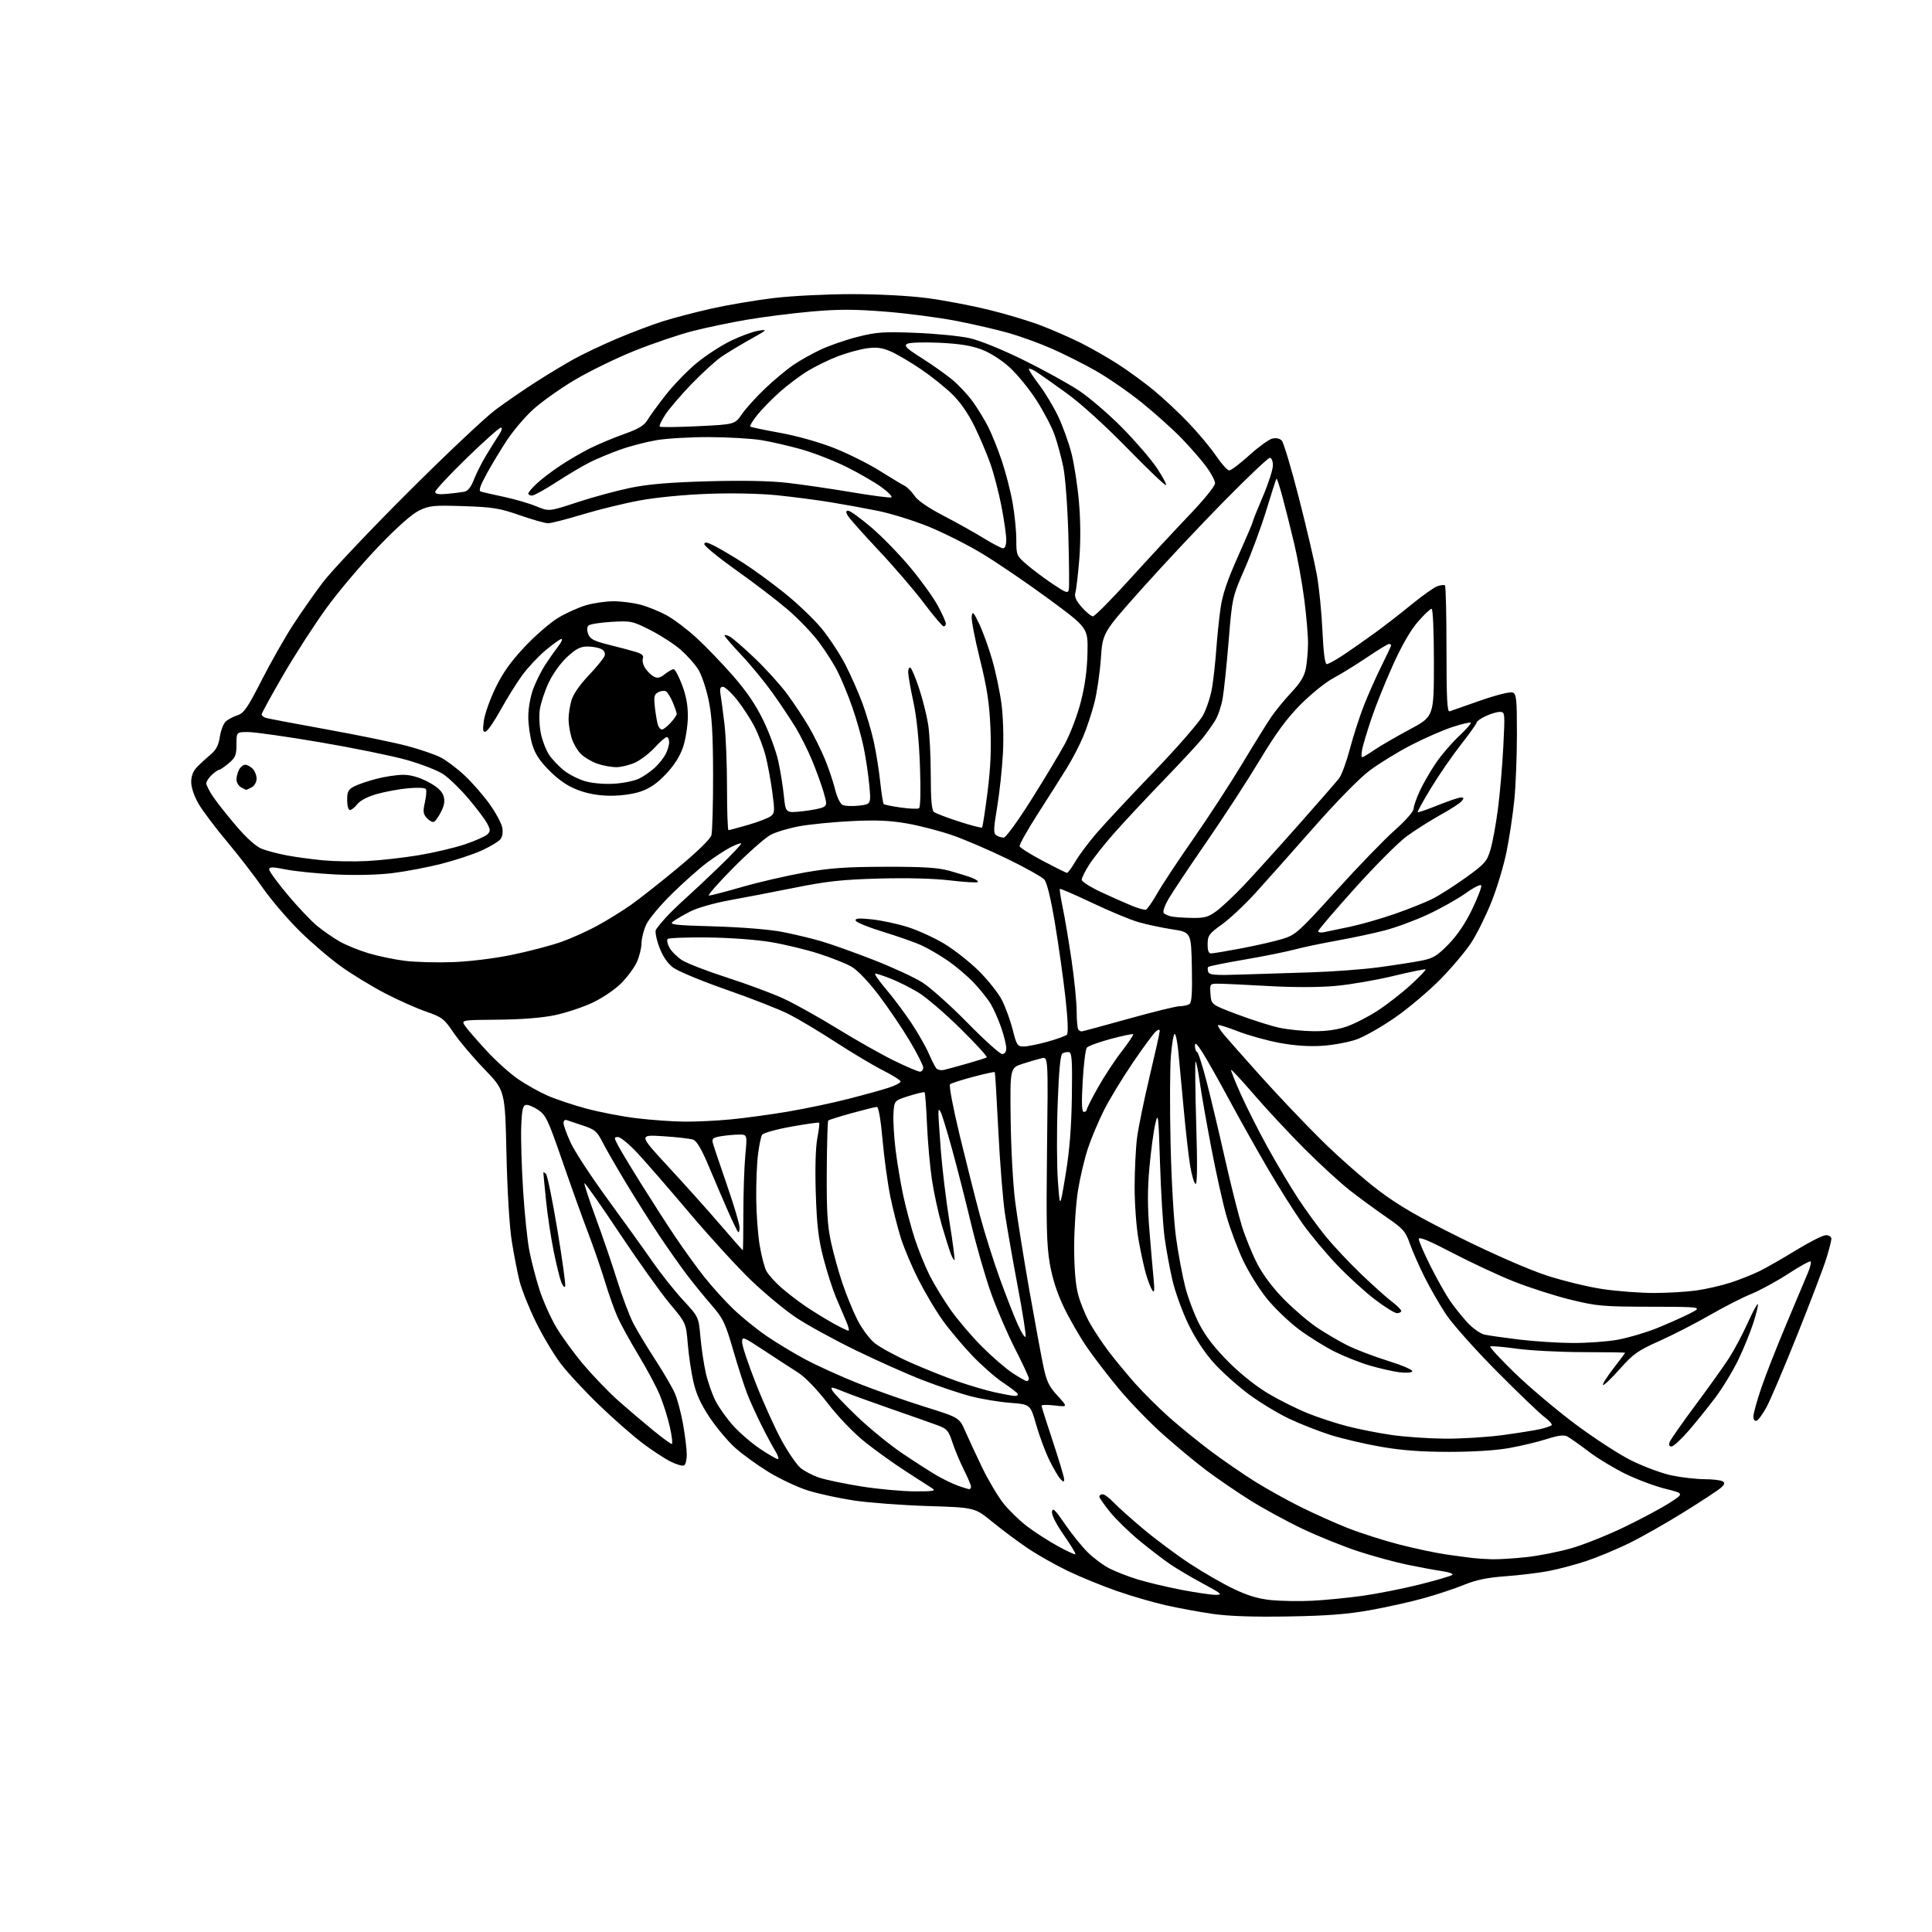 <?xml version="1.0" encoding="UTF-8" standalone="no"?>
<svg 
  version="1.1" 
  xmlns="http://www.w3.org/2000/svg" 
  xmlns:xlink="http://www.w3.org/1999/xlink" 
  xmlns:svg="http://www.w3.org/2000/svg"
  xmlns:rdf="http://www.w3.org/1999/02/22-rdf-syntax-ns#"
  xmlns:cc="http://creativecommons.org/ns#"
  xmlns:dc="http://purl.org/dc/elements/1.1/"
  viewBox="0 0 768 768"
  width="768"
  height="768"
>
<style>svg {background-color: white; }</style>"
<path stroke="none" fill="black" fill-rule="evenodd" d="M512.00,642.57C498.13,642.80 488.43,642.47 482.00,641.54C476.77,640.78 468.45,639.25 463.50,638.13C458.55,637.02 449.77,634.47 444.00,632.46C438.22,630.46 429.45,626.87 424.50,624.49C419.55,622.10 412.35,618.03 408.50,615.43C404.65,612.83 398.35,608.13 394.50,604.99C387.50,599.26 387.50,599.26 368.96,598.68C358.76,598.36 345.53,597.37 339.56,596.49C333.59,595.60 325.28,593.79 321.10,592.47C316.92,591.14 309.86,587.82 305.41,585.08C300.96,582.34 295.01,578.02 292.19,575.48C289.36,572.94 284.83,567.54 282.12,563.49C278.61,558.23 276.74,554.15 275.64,549.30C274.78,545.56 273.78,538.76 273.40,534.21C272.71,525.93 272.71,525.93 266.24,518.21C262.69,513.97 253.70,501.37 246.26,490.21C238.83,479.05 232.56,470.11 232.33,470.34C232.10,470.57 234.13,476.77 236.84,484.13C239.55,491.48 243.40,502.75 245.39,509.16C247.38,515.57 250.30,523.27 251.87,526.26C253.45,529.25 257.34,535.70 260.53,540.59C263.72,545.48 267.17,551.40 268.21,553.74C269.25,556.08 270.75,561.71 271.55,566.25C272.34,570.79 273.00,576.16 273.00,578.19C273.00,580.22 272.54,582.17 271.97,582.52C271.41,582.87 269.05,582.22 266.72,581.08C264.40,579.94 259.36,576.65 255.51,573.76C251.67,570.87 243.88,564.03 238.21,558.57C232.53,553.11 225.64,545.68 222.90,542.07C220.15,538.46 215.70,531.00 213.01,525.50C210.31,520.00 207.40,512.70 206.53,509.28C205.67,505.85 204.27,498.65 203.42,493.28C202.51,487.50 201.65,473.27 201.32,458.50C200.76,433.50 200.76,433.50 192.55,425.00C188.03,420.32 182.52,413.80 180.29,410.50C176.53,404.94 175.73,404.33 169.37,402.13C165.59,400.82 158.28,397.57 153.13,394.89C147.97,392.21 140.12,387.43 135.67,384.26C131.23,381.09 123.73,374.68 119.00,370.00C114.28,365.32 107.75,357.68 104.49,353.00C101.24,348.32 94.81,340.00 90.20,334.50C85.59,329.00 80.51,322.25 78.92,319.50C77.19,316.52 76.01,313.04 76.01,310.90C76.00,308.46 76.76,306.51 78.33,304.90C79.61,303.58 82.02,301.36 83.69,299.97C85.92,298.10 86.89,296.24 87.40,292.83C87.78,290.30 88.86,287.56 89.79,286.75C90.73,285.93 92.83,284.83 94.45,284.31C96.94,283.51 98.43,281.35 104.00,270.43C107.62,263.32 113.21,253.48 116.40,248.56C119.59,243.64 124.94,235.99 128.29,231.56C131.63,227.13 146.77,211.11 161.93,195.96C177.09,180.82 192.88,165.93 197.00,162.87C201.12,159.80 208.32,154.85 213.00,151.86C217.68,148.86 224.43,144.79 228.00,142.81C231.57,140.82 239.24,137.18 245.03,134.71C250.82,132.25 259.15,129.10 263.53,127.71C267.91,126.33 276.70,124.04 283.07,122.61C289.43,121.19 300.45,119.33 307.57,118.48C314.71,117.62 328.56,116.93 338.50,116.92C349.21,116.92 361.36,117.56 368.50,118.49C375.10,119.36 386.12,121.45 393.00,123.13C399.88,124.81 409.34,127.66 414.03,129.47C418.72,131.27 425.82,134.40 429.82,136.41C433.82,138.42 440.33,142.15 444.29,144.68C448.26,147.22 454.65,151.88 458.50,155.03C462.35,158.19 468.66,164.08 472.52,168.14C476.39,172.19 481.30,178.09 483.44,181.25C485.58,184.41 487.92,187.00 488.65,187.00C489.37,187.00 492.94,184.30 496.59,180.99C500.24,177.69 504.33,174.70 505.70,174.36C507.22,173.98 508.69,174.27 509.51,175.12C510.25,175.88 513.33,186.18 516.35,198.00C519.38,209.82 522.58,223.55 523.47,228.50C524.36,233.45 525.36,243.46 525.69,250.75C526.09,259.46 526.68,264.00 527.41,264.00C528.03,264.00 531.00,262.36 534.01,260.36C537.03,258.35 542.65,254.42 546.50,251.62C550.35,248.83 556.92,243.73 561.10,240.30C565.29,236.87 569.85,233.63 571.25,233.09C572.65,232.56 574.07,232.40 574.40,232.73C574.73,233.06 575.00,244.56 575.00,258.27C575.00,277.80 575.27,283.12 576.25,282.76C576.94,282.51 582.46,280.57 588.53,278.46C594.80,276.27 600.30,274.90 601.28,275.28C602.81,275.86 603.00,277.72 603.00,291.86C603.00,300.62 602.53,312.45 601.95,318.14C601.38,323.84 600.00,333.00 598.89,338.50C597.79,344.00 595.09,353.00 592.89,358.50C590.69,364.00 587.09,371.27 584.89,374.66C582.68,378.05 577.16,384.61 572.61,389.25C568.06,393.88 559.98,400.70 554.67,404.41C549.35,408.12 542.41,412.07 539.25,413.19C536.09,414.31 529.90,415.45 525.50,415.73C520.19,416.06 514.47,415.66 508.50,414.54C503.55,413.61 496.15,411.54 492.05,409.95C487.96,408.36 484.42,407.25 484.19,407.48C483.96,407.71 484.84,409.20 486.14,410.80C487.44,412.40 494.11,419.96 500.96,427.60C507.81,435.25 518.82,446.84 525.43,453.36C532.04,459.88 542.18,468.80 547.97,473.18C556.02,479.26 563.69,483.71 580.50,492.04C593.41,498.44 607.46,504.59 614.50,506.92C621.10,509.10 631.28,511.58 637.13,512.44C642.97,513.30 652.20,513.99 657.63,513.98C663.06,513.97 670.65,513.51 674.50,512.96C678.35,512.41 684.42,511.01 688.00,509.84C691.58,508.68 696.75,506.61 699.50,505.26C702.25,503.90 708.82,500.14 714.10,496.89C719.39,493.65 724.67,491.00 725.85,491.00C727.03,491.00 728.00,491.63 728.00,492.39C728.00,493.16 727.11,496.68 726.02,500.21C724.92,503.75 719.75,517.35 714.51,530.45C709.27,543.54 703.76,556.53 702.25,559.31C700.74,562.09 698.94,564.55 698.25,564.77C697.52,565.00 697.00,564.29 697.00,563.07C697.00,561.91 698.41,556.81 700.14,551.73C701.86,546.65 706.41,535.08 710.24,526.00C714.07,516.92 717.90,507.81 718.76,505.74C719.61,503.67 720.07,501.73 719.77,501.44C719.47,501.14 715.46,503.35 710.86,506.34C706.26,509.34 699.63,512.95 696.13,514.37C692.62,515.80 685.20,519.59 679.63,522.80C674.06,526.02 665.10,530.61 659.73,533.02C651.06,536.89 649.26,538.16 643.86,544.24C640.51,548.01 637.52,550.85 637.22,550.55C636.92,550.25 638.77,547.30 641.34,544.00C643.90,540.70 646.00,537.89 646.00,537.75C646.00,537.61 638.46,537.49 629.25,537.49C620.04,537.48 608.10,536.86 602.72,536.10C597.34,535.35 592.69,534.97 592.40,535.26C592.11,535.56 596.43,540.23 601.99,545.65C607.56,551.07 618.27,560.14 625.81,565.81C633.34,571.47 643.55,578.12 648.50,580.58C653.45,583.03 660.65,585.70 664.50,586.50C668.35,587.31 674.20,587.98 677.50,588.00C680.80,588.02 684.07,588.39 684.77,588.84C685.75,589.46 685.61,590.04 684.15,591.36C683.11,592.31 676.46,596.68 669.38,601.09C662.30,605.50 652.45,611.08 647.50,613.50C642.55,615.92 634.94,619.08 630.59,620.53C626.24,621.97 619.49,623.77 615.59,624.51C611.69,625.25 604.01,626.18 598.51,626.58C591.23,627.11 586.77,628.03 582.01,629.98C578.43,631.45 571.23,633.85 566.00,635.30C560.77,636.76 551.10,638.91 544.50,640.09C535.54,641.69 527.31,642.32 512.00,642.57zM521.50,636.33C526.45,636.09 535.36,635.22 541.29,634.41C547.22,633.59 557.57,631.55 564.29,629.87C571.01,628.19 576.87,626.46 577.33,626.03C577.78,625.60 575.98,624.94 573.33,624.56C570.67,624.18 564.45,623.03 559.50,622.01C554.55,620.99 545.68,618.57 539.79,616.63C533.90,614.69 523.98,610.69 517.76,607.73C511.53,604.77 502.09,599.62 496.79,596.29C491.49,592.95 483.73,587.65 479.55,584.50C475.37,581.36 467.64,574.95 462.38,570.26C457.11,565.58 449.20,557.41 444.80,552.12C440.39,546.83 434.55,539.20 431.81,535.17C429.07,531.14 425.04,524.11 422.85,519.54C420.22,514.07 418.34,508.23 417.32,502.37C416.05,495.09 415.85,486.94 416.21,456.77C416.66,420.05 416.66,420.05 414.08,420.66C412.66,420.99 409.25,421.99 406.50,422.88C401.50,424.50 401.50,424.50 401.75,445.00C401.88,456.27 402.69,470.90 403.53,477.50C404.37,484.10 406.89,499.85 409.11,512.50C411.34,525.15 413.87,538.84 414.72,542.92C416.02,549.13 416.95,551.08 420.39,554.83C424.50,559.32 424.50,559.32 419.25,558.70C416.36,558.37 414.01,558.41 414.02,558.80C414.03,559.18 416.06,565.58 418.52,573.00C420.98,580.42 423.00,587.16 423.00,587.96C423.00,589.25 422.82,589.25 421.56,587.96C420.77,587.16 418.79,583.80 417.17,580.50C415.55,577.20 413.18,570.85 411.91,566.38C409.60,558.26 409.60,558.26 401.53,557.64C397.10,557.30 390.00,556.12 385.76,555.01C381.52,553.90 372.98,551.02 366.78,548.62C360.57,546.21 348.52,540.84 340.00,536.68C331.48,532.52 320.91,526.73 316.53,523.81C312.14,520.89 304.09,514.23 298.63,509.00C293.17,503.77 282.06,491.62 273.93,482.00C265.80,472.38 256.52,461.69 253.29,458.25C250.07,454.81 246.65,452.00 245.69,452.00C244.05,452.00 244.04,452.18 245.63,455.25C246.55,457.04 250.68,463.90 254.81,470.50C258.93,477.10 265.01,486.55 268.33,491.50C271.64,496.45 276.84,503.65 279.88,507.50C282.92,511.35 288.11,517.09 291.40,520.26C294.69,523.43 300.56,528.21 304.44,530.88C308.32,533.56 315.32,537.80 320.00,540.31C324.68,542.82 334.12,547.11 341.00,549.85C347.88,552.58 359.76,556.77 367.42,559.16C381.34,563.50 381.34,563.50 383.74,569.00C385.06,572.02 388.11,578.57 390.51,583.55C392.92,588.52 396.70,594.87 398.92,597.66C401.13,600.44 405.40,604.57 408.41,606.84C411.41,609.11 416.85,612.60 420.48,614.60C424.12,616.60 427.28,618.06 427.50,617.84C427.72,617.61 425.64,614.19 422.88,610.22C419.81,605.80 417.98,602.18 418.18,600.88C418.44,599.18 419.46,600.17 423.25,605.72C425.86,609.55 429.91,614.60 432.25,616.93C434.59,619.27 438.52,622.21 441.00,623.47C443.48,624.74 448.52,626.70 452.22,627.84C455.91,628.98 463.70,630.83 469.52,631.96C475.34,633.08 481.54,633.99 483.30,633.98C486.15,633.97 485.61,633.49 478.29,629.56C473.77,627.13 467.92,623.68 465.29,621.89C462.65,620.10 457.17,615.91 453.10,612.57C449.04,609.23 443.75,604.10 441.35,601.16C438.96,598.22 437.00,595.41 437.00,594.91C437.00,594.41 437.59,594.00 438.31,594.00C439.04,594.00 440.95,595.41 442.56,597.13C444.18,598.85 449.55,603.66 454.50,607.81C459.45,611.97 467.82,618.20 473.11,621.66C478.39,625.13 486.24,629.64 490.54,631.68C496.17,634.35 500.36,635.59 505.44,636.08C509.32,636.45 516.55,636.57 521.50,636.33zM593.00,619.83C595.48,619.91 601.56,619.54 606.53,619.01C611.50,618.49 619.60,616.90 624.53,615.48C629.46,614.07 638.94,610.29 645.58,607.09C652.23,603.89 660.33,599.56 663.58,597.47C669.50,593.67 669.50,593.67 662.06,591.83C657.97,590.82 650.91,588.19 646.36,585.99C641.81,583.79 635.13,579.75 631.52,577.02C627.91,574.28 624.11,571.59 623.07,571.04C621.69,570.30 619.47,570.57 614.84,572.05C611.35,573.17 604.67,574.77 600.00,575.61C594.73,576.56 585.61,577.14 576.00,577.14C564.99,577.13 557.16,576.55 548.98,575.12C542.64,574.02 533.64,571.91 528.98,570.45C524.32,568.98 516.85,566.05 512.39,563.93C507.92,561.81 500.72,557.44 496.39,554.22C492.05,551.01 485.87,545.48 482.66,541.94C478.98,537.88 475.21,532.18 472.44,526.50C470.04,521.55 467.17,513.67 466.08,509.00C465.00,504.32 463.58,496.68 462.95,492.00C462.31,487.32 461.49,474.05 461.13,462.50C460.51,442.93 460.38,441.86 459.24,446.78C458.56,449.68 457.52,457.44 456.92,464.02C456.13,472.65 456.13,479.66 456.92,489.24C457.51,496.53 458.26,505.20 458.58,508.50C459.01,512.89 458.87,514.10 458.10,513.00C457.51,512.17 456.37,509.25 455.56,506.50C454.75,503.75 453.40,497.50 452.55,492.62C451.70,487.73 451.01,478.28 451.03,471.62C451.05,464.95 451.49,456.21 452.01,452.18C452.53,448.16 454.77,437.26 456.98,427.96C459.19,418.66 461.00,410.54 461.00,409.90C461.00,409.11 460.52,409.15 459.43,410.06C458.56,410.78 454.46,416.35 450.32,422.43C446.18,428.52 441.04,436.98 438.90,441.23C436.76,445.47 433.89,452.26 432.53,456.31C431.17,460.36 429.38,467.90 428.54,473.08C427.70,478.26 427.01,488.37 427.00,495.54C427.00,504.06 427.53,510.63 428.54,514.48C429.38,517.73 431.49,522.89 433.22,525.94C434.94,529.00 438.38,534.15 440.84,537.39C443.31,540.62 447.96,546.25 451.18,549.89C454.40,553.52 460.51,559.60 464.76,563.39C469.02,567.18 476.55,573.30 481.50,576.99C486.45,580.68 494.28,586.06 498.89,588.95C503.51,591.83 511.61,596.34 516.89,598.97C522.18,601.60 530.62,605.39 535.66,607.39C540.70,609.39 549.93,612.34 556.16,613.95C562.40,615.55 570.88,617.35 575.00,617.94C579.12,618.52 583.85,619.16 585.50,619.35C587.15,619.54 590.52,619.76 593.00,619.83zM363.50,592.84C370.81,592.87 372.16,592.66 370.66,591.69C369.65,591.04 364.93,587.99 360.16,584.92C355.40,581.86 348.08,576.61 343.89,573.27C339.39,569.68 333.32,563.38 329.05,557.85C324.64,552.16 319.99,547.35 317.16,545.56C314.60,543.94 308.56,540.02 303.75,536.85C295.26,531.26 295.00,531.16 295.00,533.60C295.00,534.99 297.52,542.50 300.61,550.31C303.69,558.11 308.31,568.27 310.86,572.87C313.41,577.47 316.72,582.27 318.22,583.53C319.71,584.79 323.09,586.53 325.72,587.41C328.35,588.28 335.91,589.85 342.50,590.90C349.10,591.94 358.55,592.82 363.50,592.84zM385.25,591.96C385.66,591.98 386.00,591.54 386.00,590.97C386.00,590.41 384.71,587.37 383.14,584.22C381.57,581.07 379.51,576.16 378.58,573.31C377.06,568.68 376.43,567.95 372.69,566.57C370.39,565.72 362.20,562.83 354.50,560.16C346.80,557.49 338.12,554.34 335.22,553.15C330.43,551.21 330.02,551.17 330.88,552.78C331.40,553.75 335.81,558.37 340.67,563.03C345.52,567.69 353.55,574.24 358.50,577.60C363.45,580.95 369.68,584.95 372.34,586.50C375.01,588.04 378.83,589.89 380.84,590.61C382.85,591.32 384.84,591.93 385.25,591.96zM309.20,580.00C309.73,580.00 309.27,578.54 308.17,576.75C307.07,574.96 304.59,570.35 302.67,566.49C300.74,562.64 298.23,557.12 297.09,554.23C295.95,551.35 293.43,543.51 291.49,536.83C288.27,525.76 287.49,524.13 282.68,518.59C279.77,515.24 275.35,509.80 272.86,506.50C270.37,503.20 265.54,496.33 262.12,491.23C258.71,486.13 252.77,476.74 248.92,470.37C245.07,464.00 240.83,456.62 239.49,453.98C237.34,449.74 236.44,448.98 231.78,447.44C228.88,446.49 225.94,445.50 225.25,445.25C224.56,444.99 224.00,445.52 224.00,446.41C224.00,447.31 225.29,450.85 226.86,454.27C228.43,457.70 235.07,467.82 241.61,476.78C248.15,485.73 256.17,496.90 259.44,501.61C262.71,506.32 268.16,513.17 271.55,516.83C277.72,523.50 277.72,523.50 278.43,531.50C278.83,535.90 279.78,542.32 280.56,545.76C281.34,549.20 283.07,554.17 284.40,556.80C285.73,559.44 288.91,563.91 291.46,566.74C294.01,569.58 298.82,573.72 302.16,575.95C305.50,578.18 308.66,580.00 309.20,580.00zM664.45,575.00C663.55,575.00 663.29,574.38 663.70,573.25C664.05,572.29 668.71,565.63 674.05,558.45C679.40,551.27 685.42,542.81 687.44,539.66C689.46,536.50 692.73,530.33 694.71,525.95C696.68,521.56 698.51,518.17 698.76,518.42C699.01,518.67 698.23,521.94 697.04,525.69C695.85,529.44 693.14,536.10 691.02,540.50C688.90,544.90 684.81,551.65 681.92,555.50C679.03,559.35 674.23,565.31 671.25,568.75C668.27,572.19 665.21,575.00 664.45,575.00zM267.03,574.00C267.45,574.00 267.12,570.96 266.28,567.25C265.45,563.54 263.65,557.83 262.29,554.57C260.94,551.31 257.10,544.12 253.76,538.61C250.43,533.09 246.68,526.26 245.43,523.43C244.17,520.60 241.94,514.28 240.46,509.39C238.98,504.50 235.96,495.77 233.76,490.00C231.55,484.23 226.95,471.40 223.53,461.50C217.92,445.24 217.00,443.28 213.96,441.22C212.11,439.96 209.90,439.06 209.05,439.23C207.83,439.46 207.43,441.30 207.19,448.01C207.02,452.68 207.36,464.00 207.94,473.17C208.52,482.34 209.64,493.14 210.42,497.17C211.20,501.20 212.99,508.10 214.40,512.50C215.80,516.90 218.78,523.61 221.01,527.41C223.24,531.22 228.24,538.07 232.11,542.64C235.99,547.20 242.17,553.60 245.83,556.84C249.50,560.09 255.59,565.28 259.38,568.37C263.16,571.47 266.60,574.00 267.03,574.00zM574.20,571.89C580.63,571.95 590.98,571.32 597.20,570.49C603.41,569.65 610.22,568.57 612.33,568.07C614.44,567.58 616.45,566.89 616.80,566.53C617.15,566.18 615.88,564.74 613.97,563.32C612.06,561.90 603.52,553.71 594.99,545.12C586.46,536.53 577.39,526.35 574.83,522.50C572.27,518.65 568.39,511.90 566.21,507.50C564.02,503.10 561.39,497.12 560.37,494.20C558.70,489.46 557.71,488.36 551.00,483.76C546.88,480.92 540.35,476.14 536.50,473.12C532.65,470.10 524.53,462.65 518.46,456.56C512.39,450.48 503.44,440.87 498.57,435.22C493.71,429.57 489.57,425.10 489.38,425.29C489.19,425.48 490.97,429.93 493.33,435.18C495.70,440.43 500.46,449.85 503.92,456.11C507.38,462.38 512.70,471.32 515.75,476.00C518.79,480.68 523.86,487.65 527.01,491.50C530.16,495.35 536.51,502.11 541.12,506.52C545.73,510.93 551.19,515.82 553.25,517.39C555.31,518.96 557.00,520.63 557.00,521.12C557.00,521.60 556.24,522.00 555.32,522.00C554.39,522.00 550.41,519.52 546.46,516.50C542.51,513.47 535.72,507.27 531.39,502.72C527.05,498.16 520.95,490.85 517.83,486.47C514.71,482.09 508.60,472.42 504.25,464.99C499.90,457.57 492.93,445.16 488.76,437.43C484.60,429.69 479.79,421.17 478.09,418.49C475.82,414.90 475.00,414.17 475.00,415.72C475.00,416.88 475.39,417.98 475.86,418.17C476.33,418.35 478.10,423.90 479.79,430.50C481.48,437.10 484.74,450.82 487.03,461.00C489.33,471.18 492.33,483.10 493.70,487.50C495.08,491.90 497.84,498.65 499.85,502.50C502.12,506.87 506.12,512.16 510.49,516.58C514.35,520.48 520.20,525.48 523.50,527.70C526.80,529.91 532.21,533.09 535.53,534.76C538.84,536.44 546.16,539.23 551.79,540.98C557.46,542.75 561.75,544.59 561.42,545.13C561.08,545.68 558.80,545.83 556.16,545.48C553.60,545.14 548.37,543.95 544.54,542.84C540.72,541.73 534.42,539.23 530.54,537.30C526.67,535.37 520.26,531.37 516.31,528.42C512.36,525.46 506.62,519.95 503.56,516.16C500.50,512.38 496.24,505.51 494.08,500.89C491.93,496.28 489.01,488.48 487.59,483.56C486.17,478.64 483.46,466.49 481.56,456.56C479.66,446.63 477.58,434.79 476.94,430.25C476.30,425.71 475.55,422.00 475.27,422.00C475.00,422.00 475.11,433.09 475.51,446.64C476.02,463.57 475.93,471.07 475.22,470.63C474.65,470.28 473.68,466.96 473.08,463.25C472.47,459.54 471.31,449.30 470.51,440.50C469.70,431.70 468.74,421.46 468.38,417.75C468.01,414.04 467.37,411.00 466.95,411.00C466.52,411.00 465.85,414.94 465.45,419.75C465.05,424.56 464.99,440.20 465.32,454.50C465.65,469.20 466.60,485.50 467.50,492.00C468.37,498.32 470.01,507.10 471.13,511.50C472.25,515.90 474.80,522.65 476.81,526.50C479.27,531.23 483.05,536.09 488.48,541.50C493.40,546.41 499.62,551.32 504.56,554.20C508.99,556.79 515.96,560.25 520.06,561.88C524.15,563.52 531.13,565.80 535.57,566.95C540.01,568.10 547.88,569.66 553.07,570.41C558.26,571.17 567.76,571.83 574.20,571.89zM403.31,554.90C404.30,554.95 404.85,554.56 404.51,554.02C404.18,553.49 401.50,551.45 398.55,549.49C395.60,547.53 390.08,542.66 386.29,538.67C382.49,534.67 377.25,528.40 374.63,524.73C372.01,521.06 367.74,513.88 365.15,508.78C362.55,503.68 359.39,496.20 358.12,492.18C356.85,488.15 354.96,480.72 353.92,475.68C352.88,470.63 351.50,460.54 350.84,453.25C350.12,445.14 349.24,440.00 348.58,440.01C347.99,440.02 343.50,441.13 338.61,442.48C333.72,443.84 329.51,445.16 329.24,445.42C328.98,445.69 328.71,454.81 328.65,465.70C328.56,481.37 328.91,487.23 330.34,493.77C331.33,498.32 333.39,505.74 334.93,510.27C336.46,514.80 339.11,521.27 340.82,524.65C342.53,528.03 345.59,532.16 347.62,533.84C349.65,535.51 355.96,538.96 361.63,541.49C367.30,544.02 375.87,547.45 380.67,549.12C385.48,550.78 392.13,552.74 395.45,553.47C398.78,554.20 402.31,554.84 403.31,554.90zM408.17,549.00C408.63,549.00 409.00,548.54 409.00,547.97C409.00,547.40 406.54,542.11 403.53,536.22C400.52,530.32 396.20,520.33 393.95,514.00C391.69,507.68 388.07,495.07 385.91,486.00C383.74,476.93 380.35,463.65 378.37,456.50C376.39,449.35 374.39,442.82 373.92,442.00C373.23,440.79 373.06,440.89 373.03,442.50C373.02,443.60 373.46,450.35 374.01,457.50C374.56,464.65 376.09,477.25 377.41,485.50C378.73,493.75 379.64,500.67 379.43,500.89C379.22,501.10 378.56,499.98 377.95,498.39C377.35,496.80 375.74,491.68 374.37,487.00C373.01,482.32 371.25,474.22 370.46,469.00C369.68,463.77 368.79,453.90 368.50,447.06C368.20,440.22 367.78,434.45 367.55,434.22C367.33,434.00 364.53,434.64 361.32,435.66C355.50,437.50 355.50,437.50 355.17,442.50C354.99,445.25 355.36,451.77 356.00,457.00C356.64,462.23 358.04,470.55 359.11,475.50C360.18,480.45 362.24,488.10 363.67,492.50C365.11,496.90 367.75,503.43 369.55,507.00C371.35,510.57 375.10,516.74 377.90,520.70C380.70,524.66 386.25,531.19 390.24,535.20C394.24,539.22 399.72,543.96 402.42,545.75C405.13,547.54 407.72,549.00 408.17,549.00zM625.00,533.86C630.77,533.90 638.88,533.32 643.00,532.57C647.12,531.83 654.01,529.81 658.30,528.10C662.59,526.38 668.54,523.75 671.52,522.24C676.94,519.50 676.94,519.50 656.22,519.45C636.91,519.40 634.72,519.21 624.00,516.56C617.67,514.99 607.55,511.73 601.50,509.30C595.45,506.88 584.54,501.78 577.25,497.97C567.90,493.08 564.00,491.49 564.00,492.54C564.00,493.37 566.08,498.19 568.63,503.27C571.18,508.35 574.65,514.52 576.35,517.00C578.04,519.48 581.16,523.38 583.28,525.69C585.44,528.03 588.47,530.16 590.17,530.54C591.84,530.90 597.99,531.78 603.85,532.49C609.71,533.20 619.23,533.82 625.00,533.86zM407.69,531.33C407.92,530.68 406.51,521.68 404.55,511.33C402.60,500.97 400.32,488.00 399.49,482.50C398.67,477.00 397.48,462.15 396.85,449.50C396.22,436.85 395.59,426.35 395.45,426.18C395.30,426.00 391.43,426.84 386.84,428.06C382.25,429.27 378.11,430.61 377.64,431.04C377.17,431.47 378.89,440.52 381.46,451.16C384.03,461.80 387.67,476.23 389.55,483.23C391.44,490.23 394.98,501.48 397.43,508.23C399.88,514.98 403.09,523.20 404.57,526.50C406.05,529.80 407.46,531.97 407.69,531.33zM337.26,528.98C337.68,528.99 337.28,527.31 336.38,525.25C335.47,523.19 333.63,518.86 332.28,515.63C330.93,512.40 328.70,505.43 327.32,500.13C325.35,492.55 324.71,487.10 324.29,474.50C323.97,464.65 324.20,456.22 324.88,452.58C325.49,449.33 325.83,446.50 325.63,446.30C325.43,446.10 320.42,446.80 314.51,447.86C308.57,448.93 303.38,450.39 302.93,451.11C302.48,451.84 301.75,455.38 301.31,458.97C300.86,462.56 300.55,470.45 300.61,476.50C300.67,482.55 301.28,490.88 301.98,495.00C302.67,499.12 303.85,503.69 304.59,505.14C305.33,506.59 308.03,509.62 310.59,511.87C313.15,514.12 317.78,517.65 320.87,519.71C323.97,521.76 328.75,524.69 331.50,526.20C334.25,527.72 336.84,528.97 337.26,528.98zM224.67,511.34C224.43,511.98 223.74,511.25 223.13,509.72C222.52,508.19 221.14,502.56 220.06,497.22C218.98,491.87 217.62,482.84 217.05,477.14C216.47,471.45 216.00,466.52 216.00,466.19C216.00,465.87 216.46,466.06 217.03,466.63C217.59,467.19 219.64,477.22 221.58,488.92C223.52,500.61 224.91,510.70 224.67,511.34zM295.27,497.00C295.40,497.00 295.50,490.36 295.50,482.25C295.50,474.14 295.85,463.79 296.27,459.25C297.05,451.00 297.05,451.00 293.77,451.01C291.97,451.02 288.77,451.31 286.66,451.66C283.37,452.20 282.90,452.59 283.38,454.40C283.68,455.55 286.19,463.02 288.95,471.00C291.72,478.98 293.98,486.59 293.99,487.92C293.99,489.25 293.72,490.06 293.39,489.72C293.05,489.39 291.23,485.60 289.33,481.31C287.43,477.01 284.03,469.07 281.77,463.66C278.95,456.92 276.99,453.58 275.57,453.05C274.43,452.63 269.09,452.01 263.69,451.67C253.88,451.05 253.88,451.05 265.69,463.82C272.19,470.84 281.45,481.18 286.27,486.79C291.10,492.41 295.15,497.00 295.27,497.00zM423.58,467.00C425.16,457.46 425.89,448.36 426.08,436.00C426.30,421.51 426.10,418.46 424.92,418.25C424.14,418.11 422.97,418.35 422.32,418.77C421.52,419.29 420.91,425.83 420.43,439.02C420.04,449.73 420.09,463.45 420.53,469.50C421.34,480.50 421.34,480.50 423.58,467.00zM272.00,445.87C276.68,445.91 285.00,445.51 290.50,444.98C296.00,444.45 306.12,443.07 313.00,441.92C319.88,440.76 330.68,438.50 337.00,436.88C343.32,435.27 350.64,433.25 353.25,432.39C355.86,431.54 358.00,430.43 358.00,429.93C358.00,429.43 354.90,427.46 351.10,425.55C347.31,423.64 338.87,418.61 332.35,414.38C325.83,410.14 317.41,405.10 313.63,403.18C309.85,401.26 298.71,396.88 288.87,393.46C279.04,390.03 269.45,386.05 267.57,384.62C265.30,382.89 263.45,380.14 262.06,376.44C260.92,373.37 260.32,370.28 260.74,369.56C261.16,368.85 262.87,366.74 264.55,364.88C266.23,363.02 269.83,359.52 272.55,357.09C275.27,354.66 281.45,348.86 286.27,344.19C291.09,339.53 294.85,335.52 294.62,335.28C294.38,335.05 292.46,335.75 290.35,336.85C288.23,337.94 284.02,340.69 281.00,342.95C277.98,345.21 271.73,350.76 267.13,355.28C262.52,359.80 257.92,365.30 256.90,367.50C255.88,369.70 255.02,373.07 255.00,375.00C254.98,376.93 254.13,380.30 253.13,382.50C252.12,384.70 249.32,388.48 246.90,390.90C244.46,393.35 239.38,396.78 235.50,398.60C231.65,400.41 224.90,402.64 220.50,403.56C215.39,404.62 207.20,405.27 197.85,405.34C183.19,405.46 183.19,405.46 185.02,408.02C186.02,409.43 189.87,413.86 193.58,417.86C197.29,421.87 202.90,426.89 206.06,429.04C209.21,431.18 214.38,434.08 217.54,435.47C220.69,436.87 227.59,439.19 232.85,440.62C238.11,442.05 247.16,443.80 252.96,444.51C258.76,445.21 267.32,445.82 272.00,445.87zM430.85,442.00C431.48,442.00 432.00,441.60 432.00,441.11C432.00,440.62 434.01,436.63 436.48,432.26C438.94,427.88 443.18,421.43 445.91,417.92C448.64,414.41 450.68,411.35 450.45,411.12C450.23,410.89 446.21,411.73 441.53,412.99C436.84,414.25 432.58,415.81 432.04,416.45C431.51,417.09 430.77,423.10 430.39,429.81C429.88,438.73 430.01,442.00 430.85,442.00zM365.68,426.00C366.40,426.00 367.00,425.28 367.00,424.40C367.00,423.52 364.55,418.68 361.55,413.65C358.55,408.62 353.01,400.45 349.24,395.50C345.12,390.09 340.82,385.60 338.44,384.25C336.28,383.01 330.45,380.69 325.50,379.10C320.55,377.50 312.00,375.44 306.50,374.51C300.68,373.53 290.18,372.76 281.34,372.66C273.00,372.57 265.83,372.84 265.42,373.25C265.00,373.66 265.30,375.20 266.08,376.65C266.86,378.11 269.07,380.34 271.00,381.61C272.92,382.88 281.02,386.03 289.00,388.60C296.98,391.17 307.10,394.93 311.50,396.97C315.90,399.00 325.57,404.40 333.00,408.97C340.43,413.54 350.52,419.24 355.43,421.64C360.34,424.04 364.95,426.00 365.68,426.00zM375.29,425.29C376.50,425.01 380.65,423.88 384.50,422.78C388.35,421.69 391.83,420.59 392.23,420.34C392.64,420.10 387.97,414.97 381.85,408.94C375.74,402.92 368.21,396.45 365.12,394.57C362.03,392.70 357.12,390.23 354.21,389.08C351.31,387.94 348.48,387.00 347.94,387.00C347.39,387.00 349.33,389.81 352.24,393.25C355.15,396.69 359.67,402.72 362.28,406.66C364.89,410.59 367.98,415.99 369.14,418.66C370.30,421.32 371.66,424.02 372.16,424.65C372.66,425.28 374.07,425.57 375.29,425.29zM398.38,419.00C399.41,419.00 400.00,418.15 400.00,416.66C400.00,415.37 399.11,411.72 398.02,408.56C396.93,405.39 395.06,401.16 393.87,399.15C392.67,397.14 389.63,393.32 387.10,390.66C384.57,387.99 379.88,384.01 376.67,381.82C373.46,379.62 368.74,376.87 366.17,375.72C363.60,374.56 356.79,372.17 351.04,370.41C345.28,368.65 340.39,366.66 340.16,365.98C339.84,365.03 341.35,364.91 346.62,365.47C350.41,365.87 356.78,367.24 360.78,368.50C364.78,369.77 371.25,372.70 375.16,375.03C379.07,377.35 385.29,382.23 389.00,385.87C392.70,389.52 396.90,394.81 398.33,397.64C399.75,400.47 401.67,405.76 402.58,409.39C404.11,415.46 404.46,416.00 406.89,416.00C408.35,416.00 412.61,415.15 416.36,414.11C420.11,413.07 423.60,411.80 424.12,411.28C424.70,410.70 424.48,405.14 423.53,396.61C422.69,389.06 420.83,375.82 419.39,367.19C417.73,357.22 416.18,350.82 415.14,349.64C414.24,348.62 407.65,344.93 400.50,341.44C393.35,337.96 383.49,333.72 378.59,332.03C373.70,330.33 365.60,328.23 360.59,327.35C353.73,326.15 348.32,325.92 338.50,326.40C331.35,326.76 322.10,327.66 317.94,328.41C313.78,329.16 308.60,330.69 306.44,331.81C304.27,332.94 297.56,338.84 291.52,344.93C285.48,351.02 281.12,356.00 281.83,356.00C282.54,356.00 288.52,354.45 295.12,352.54C301.72,350.64 312.83,348.08 319.81,346.84C330.01,345.04 336.33,344.59 352.00,344.56C367.18,344.53 372.83,344.89 377.50,346.18C380.80,347.10 384.80,348.34 386.39,348.95C387.98,349.56 389.02,350.32 388.70,350.63C388.38,350.95 383.44,350.66 377.71,349.98C371.23,349.21 360.55,348.93 349.40,349.24C334.71,349.65 328.72,350.30 316.00,352.86C307.48,354.57 295.74,356.83 289.93,357.88C283.94,358.96 277.23,360.88 274.43,362.31C271.72,363.70 268.63,365.49 267.58,366.28C265.87,367.56 267.74,367.79 284.08,368.26C294.92,368.58 306.00,369.48 311.00,370.46C315.68,371.37 322.65,373.04 326.50,374.17C330.35,375.30 339.67,378.62 347.22,381.56C354.77,384.50 363.54,388.56 366.72,390.58C369.90,392.61 377.96,399.83 384.63,406.63C391.30,413.43 397.49,419.00 398.38,419.00zM429.97,410.00C430.32,410.00 438.66,407.75 448.50,405.00C458.34,402.25 467.54,399.99 468.95,399.98C470.35,399.98 472.08,399.60 472.78,399.16C473.74,398.55 473.99,394.90 473.78,384.46C473.50,370.58 473.50,370.58 465.92,369.41C461.75,368.77 455.71,367.48 452.49,366.54C449.26,365.60 441.02,362.17 434.15,358.91C427.29,355.66 421.52,353.15 421.32,353.35C421.13,353.54 421.63,356.85 422.43,360.69C423.24,364.53 424.82,373.94 425.95,381.59C427.07,389.24 427.99,398.46 427.99,402.08C428.00,405.70 428.30,408.97 428.67,409.33C429.03,409.70 429.62,410.00 429.97,410.00zM522.09,409.92C527.18,409.97 531.54,409.36 535.33,408.06C538.43,406.99 544.01,404.13 547.73,401.69C551.45,399.26 557.33,394.68 560.79,391.51C564.25,388.34 566.91,385.58 566.69,385.36C566.48,385.14 560.72,386.31 553.90,387.96C547.08,389.61 536.77,391.39 531.00,391.91C524.49,392.51 514.42,392.53 504.50,391.98C495.70,391.48 486.79,391.06 484.69,391.04C480.89,391.00 480.89,391.00 481.19,395.18C481.50,399.35 481.50,399.35 492.00,403.29C497.77,405.46 505.20,407.82 508.50,408.53C511.80,409.25 517.92,409.88 522.09,409.92zM492.68,387.42C499.18,387.20 511.70,386.81 520.50,386.54C529.30,386.28 541.67,385.37 548.00,384.52C554.33,383.67 561.98,382.48 565.00,381.88C569.70,380.96 571.27,380.01 575.82,375.35C579.29,371.79 582.54,366.98 585.17,361.50C587.39,356.88 589.04,352.61 588.83,352.00C588.63,351.39 585.91,352.73 582.70,355.03C579.53,357.30 572.78,361.09 567.72,363.46C562.65,365.83 554.90,368.70 550.50,369.84C546.10,370.99 537.55,372.81 531.50,373.90C525.45,374.98 517.80,376.59 514.50,377.48C511.20,378.36 502.28,380.15 494.67,381.46C487.06,382.76 480.59,384.07 480.30,384.37C480.00,384.67 480.00,385.57 480.31,386.37C480.77,387.55 483.02,387.75 492.68,387.42zM180.00,382.46C186.75,382.21 196.52,381.01 203.66,379.53C210.35,378.15 219.12,375.84 223.16,374.41C227.20,372.97 233.65,370.06 237.50,367.95C241.35,365.85 247.27,362.18 250.66,359.81C254.05,357.44 262.51,350.78 269.45,345.01C277.16,338.61 282.36,333.55 282.79,332.01C283.18,330.63 283.48,319.82 283.46,308.00C283.42,291.46 283.01,284.58 281.66,278.15C280.69,273.56 278.84,268.12 277.54,266.07C276.25,264.01 273.13,260.53 270.63,258.32C268.12,256.11 262.71,252.61 258.61,250.52C251.40,246.87 250.86,246.75 243.04,247.20C238.58,247.46 234.48,248.12 233.93,248.67C233.29,249.31 233.26,250.56 233.84,252.09C234.59,254.05 236.13,254.84 242.13,256.33C246.18,257.33 250.99,258.61 252.82,259.18C255.20,259.91 255.97,260.64 255.55,261.74C255.22,262.59 255.64,264.33 256.48,265.61C257.31,266.88 258.85,268.39 259.89,268.94C261.34,269.72 262.38,269.49 264.30,267.98C265.68,266.89 267.25,266.00 267.79,266.00C268.32,266.00 269.82,268.81 271.12,272.25C272.78,276.61 273.47,280.46 273.43,285.00C273.39,288.57 272.54,293.96 271.53,296.97C270.30,300.62 268.04,304.19 264.74,307.68C261.22,311.40 258.32,313.41 254.65,314.65C251.56,315.69 246.70,316.36 242.50,316.32C237.82,316.27 233.57,315.51 229.67,314.02C225.67,312.50 222.15,310.11 218.47,306.42C214.49,302.44 212.69,299.70 211.55,295.84C210.70,292.98 210.00,288.04 210.00,284.86C210.00,281.53 210.85,276.81 212.00,273.74C213.09,270.80 215.32,266.40 216.94,263.95C218.56,261.50 220.85,258.26 222.03,256.75C223.20,255.24 223.73,254.00 223.19,254.00C222.66,254.00 219.81,256.03 216.86,258.51C213.91,260.99 209.70,265.51 207.50,268.54C205.30,271.58 201.47,277.73 199.00,282.20C196.53,286.68 193.87,290.55 193.10,290.81C191.96,291.18 191.82,290.34 192.35,286.44C192.72,283.79 194.80,277.93 196.98,273.42C199.84,267.51 203.08,262.95 208.56,257.13C212.74,252.68 218.72,247.50 221.83,245.62C224.95,243.74 229.94,241.48 232.93,240.60C235.92,239.72 240.87,239.01 243.93,239.01C246.99,239.02 251.82,239.64 254.65,240.39C257.48,241.15 262.13,243.03 264.97,244.58C267.81,246.13 273.12,250.12 276.75,253.45C280.39,256.78 286.92,263.55 291.26,268.50C296.79,274.82 300.44,280.18 303.49,286.50C305.88,291.45 308.52,298.65 309.37,302.50C310.21,306.35 311.22,312.58 311.60,316.35C312.30,323.20 312.30,323.20 318.90,322.50C322.53,322.11 326.26,321.39 327.19,320.89C328.76,320.06 328.77,319.59 327.35,314.74C326.50,311.86 324.48,306.29 322.86,302.37C321.24,298.44 318.33,292.61 316.39,289.39C314.46,286.18 310.32,279.96 307.19,275.57C304.06,271.18 298.46,264.37 294.75,260.43C291.04,256.49 288.00,252.97 288.00,252.60C288.00,252.23 288.95,252.44 290.11,253.06C291.27,253.68 295.77,257.58 300.12,261.74C304.47,265.89 310.22,272.26 312.91,275.89C315.59,279.53 319.45,285.34 321.47,288.80C323.50,292.27 326.40,298.12 327.92,301.80C329.44,305.49 331.25,310.87 331.95,313.77C332.64,316.67 333.95,319.44 334.86,319.93C335.77,320.41 338.70,320.56 341.38,320.26C346.25,319.71 346.25,319.71 345.57,312.19C345.19,308.05 344.18,301.25 343.32,297.08C342.46,292.91 340.41,285.68 338.76,281.00C337.12,276.32 334.52,270.02 332.99,266.99C331.47,263.96 328.06,258.62 325.43,255.12C322.80,251.62 317.24,245.84 313.08,242.27C308.91,238.70 299.76,231.71 292.75,226.73C285.74,221.76 280.00,217.08 280.00,216.33C280.00,215.29 280.99,215.46 284.11,217.05C286.36,218.21 291.43,221.20 295.36,223.70C299.28,226.20 306.67,231.59 311.76,235.67C316.86,239.75 323.48,246.06 326.49,249.70C329.49,253.34 333.74,259.77 335.94,263.99C338.13,268.21 341.24,275.23 342.84,279.58C344.45,283.94 346.49,290.88 347.38,295.00C348.28,299.12 349.41,306.24 349.90,310.81C350.39,315.38 351.02,319.35 351.29,319.62C351.56,319.90 354.62,320.52 358.07,321.01C361.53,321.50 364.79,321.63 365.31,321.31C365.90,320.94 366.05,314.45 365.70,304.61C365.32,294.13 364.41,285.18 363.08,279.00C361.95,273.77 361.02,268.46 361.01,267.19C361.01,265.92 361.41,265.14 361.92,265.45C362.43,265.76 363.99,269.50 365.39,273.76C366.79,278.02 368.40,284.43 368.96,288.00C369.52,291.57 369.99,300.63 369.99,308.13C370.00,317.82 370.36,322.04 371.25,322.76C371.94,323.31 376.42,325.03 381.22,326.58C386.02,328.13 390.14,329.19 390.38,328.95C390.63,328.70 391.60,322.43 392.54,315.00C393.76,305.42 394.10,297.87 393.70,289.00C393.27,279.33 392.32,273.21 389.53,262.02C387.54,254.05 386.07,246.40 386.27,245.02C386.57,242.83 386.96,243.22 389.25,248.00C390.70,251.03 393.02,257.42 394.40,262.22C395.79,267.01 397.45,274.89 398.09,279.72C398.77,284.82 399.02,293.11 398.68,299.50C398.36,305.55 397.33,315.15 396.38,320.84C394.91,329.71 394.86,331.30 396.08,332.07C396.86,332.57 398.18,332.96 399.00,332.96C399.84,332.95 404.66,326.33 410.00,317.84C415.23,309.54 421.23,299.53 423.35,295.62C425.47,291.70 428.30,284.23 429.64,279.00C431.29,272.60 432.15,266.25 432.29,259.54C432.50,249.59 432.50,249.59 416.81,238.04C408.18,231.69 396.25,223.58 390.31,220.00C384.36,216.43 374.69,211.58 368.81,209.21C362.93,206.85 353.93,204.07 348.81,203.04C343.69,202.01 335.23,200.47 330.00,199.62C324.77,198.77 315.35,197.54 309.05,196.89C302.19,196.19 291.15,195.95 281.55,196.30C272.13,196.63 260.87,197.73 254.29,198.94C248.13,200.08 237.90,202.58 231.56,204.50C225.21,206.43 219.06,208.00 217.88,208.00C216.70,208.00 211.63,206.57 206.62,204.82C198.60,202.02 195.91,201.58 184.30,201.20C172.26,200.81 170.71,200.96 166.58,202.96C163.68,204.37 157.87,209.52 150.28,217.44C143.80,224.20 134.60,235.07 129.84,241.61C125.08,248.15 117.32,260.16 112.59,268.31C107.87,276.45 104.00,283.51 104.00,283.99C104.00,284.47 104.79,285.10 105.75,285.39C106.71,285.67 117.62,287.74 130.00,289.98C142.38,292.22 156.66,295.15 161.74,296.50C166.82,297.84 172.86,299.91 175.16,301.08C177.47,302.26 181.80,305.53 184.80,308.36C187.79,311.19 192.21,316.26 194.62,319.63C197.03,323.00 199.28,327.16 199.63,328.88C200.02,330.87 199.75,332.60 198.87,333.67C198.12,334.59 194.75,336.59 191.39,338.12C188.02,339.65 180.82,342.02 175.39,343.40C169.95,344.78 161.22,346.43 156.00,347.08C150.20,347.79 141.43,348.00 133.50,347.62C126.35,347.27 117.46,346.38 113.75,345.65C108.20,344.55 107.00,344.55 107.00,345.62C107.00,346.34 110.34,350.92 114.43,355.79C118.52,360.66 123.81,366.23 126.18,368.16C128.56,370.09 132.53,372.83 135.00,374.25C137.47,375.67 142.65,377.78 146.50,378.93C150.35,380.08 156.88,381.44 161.00,381.95C165.12,382.46 173.68,382.69 180.00,382.46zM481.45,379.00C482.25,379.00 487.76,378.07 493.70,376.94C499.64,375.81 506.95,374.13 509.94,373.20C515.05,371.62 516.34,370.45 531.23,354.01C539.95,344.38 550.41,333.57 554.46,330.00C558.72,326.24 561.87,322.66 561.92,321.50C561.98,320.40 563.11,317.16 564.44,314.29C565.78,311.43 568.64,306.48 570.81,303.29C572.97,300.11 577.08,295.32 579.94,292.65C582.79,289.98 584.91,287.57 584.63,287.30C584.35,287.02 581.06,287.79 577.31,289.02C573.57,290.24 566.16,293.48 560.86,296.23C555.55,298.97 548.14,303.53 544.38,306.36C540.34,309.41 531.29,318.63 522.17,329.00C513.70,338.62 503.29,350.32 499.04,355.00C494.78,359.68 488.78,365.30 485.70,367.50C480.63,371.12 480.09,371.86 480.05,375.25C480.01,377.88 480.43,379.00 481.45,379.00zM526.25,370.57C527.49,370.32 532.10,369.36 536.50,368.43C540.90,367.51 548.98,365.20 554.45,363.29C559.92,361.39 566.67,358.69 569.45,357.29C572.23,355.89 578.20,352.08 582.73,348.82C590.28,343.38 591.08,342.48 592.49,337.71C593.34,334.86 594.68,327.57 595.46,321.51C596.25,315.45 597.21,304.31 597.59,296.75C598.28,283.20 598.26,283.00 596.18,283.00C595.02,283.00 592.48,283.76 590.53,284.69C588.59,285.61 587.00,286.74 587.00,287.19C587.00,287.64 584.19,291.60 580.75,295.99C577.31,300.37 571.96,308.13 568.86,313.23C565.76,318.33 563.37,322.66 563.55,322.85C563.73,323.05 567.33,321.81 571.56,320.10C575.79,318.40 579.92,317.00 580.75,317.00C581.96,317.00 582.01,317.28 581.00,318.50C580.32,319.32 576.47,321.81 572.44,324.03C568.41,326.26 562.43,330.06 559.14,332.48C555.85,334.90 546.59,344.17 538.58,353.09C530.56,362.00 524.00,369.68 524.00,370.16C524.00,370.64 525.01,370.83 526.25,370.57zM473.60,364.88C478.84,364.98 480.25,364.60 483.60,362.14C485.74,360.56 490.65,355.95 494.50,351.88C498.35,347.82 508.02,337.12 516.00,328.11C523.98,319.10 531.32,310.68 532.32,309.39C533.31,308.10 535.23,302.88 536.58,297.77C537.92,292.67 540.43,284.90 542.15,280.50C543.87,276.10 547.02,269.02 549.14,264.77C551.26,260.52 553.00,256.81 553.00,256.52C553.00,256.23 552.61,256.00 552.13,256.00C551.65,256.00 547.71,258.40 543.38,261.33C539.04,264.26 533.02,267.97 530.00,269.58C526.98,271.18 521.12,275.90 517.00,280.06C511.47,285.65 507.21,291.44 500.76,302.17C495.96,310.16 486.47,324.76 479.67,334.60C472.88,344.45 466.06,354.67 464.52,357.32C462.94,360.06 462.11,362.49 462.62,362.97C463.10,363.43 464.40,364.02 465.50,364.29C466.60,364.55 470.24,364.82 473.60,364.88zM455.50,361.62C456.05,361.46 458.07,358.56 460.00,355.17C461.92,351.77 468.40,341.97 474.40,333.38C480.39,324.78 489.11,311.40 493.78,303.63C498.45,295.86 503.65,287.48 505.34,285.00C507.02,282.52 510.62,278.14 513.33,275.26C516.90,271.47 518.49,268.85 519.09,265.76C519.54,263.42 519.93,258.94 519.96,255.80C519.98,252.67 519.31,244.79 518.47,238.30C517.63,231.81 515.82,221.78 514.44,216.00C513.07,210.22 511.00,201.99 509.85,197.71C508.70,193.42 507.61,190.06 507.43,190.24C507.24,190.42 505.47,195.94 503.48,202.50C501.49,209.06 497.61,219.61 494.85,225.94C489.83,237.46 489.83,237.46 488.39,254.98C487.60,264.62 486.52,274.91 485.99,277.86C485.46,280.81 484.13,284.67 483.03,286.45C481.93,288.23 479.68,291.38 478.04,293.45C476.39,295.52 469.41,303.05 462.52,310.18C455.63,317.31 446.80,326.76 442.90,331.18C439.00,335.60 434.51,341.29 432.91,343.81C431.31,346.33 430.00,348.99 430.00,349.72C430.00,350.45 433.49,352.67 437.75,354.65C442.01,356.63 447.52,359.07 450.00,360.08C452.48,361.08 454.95,361.77 455.50,361.62zM424.15,346.98C424.52,346.99 426.02,344.94 427.49,342.43C428.96,339.91 432.76,334.84 435.93,331.16C439.10,327.48 449.30,316.55 458.61,306.88C468.05,297.06 476.71,287.11 478.21,284.36C479.69,281.64 481.34,276.52 481.89,272.96C482.44,269.41 483.17,262.68 483.50,258.00C483.84,253.32 484.58,246.12 485.15,242.00C485.90,236.50 487.76,230.96 492.09,221.26C495.34,213.99 498.00,207.74 498.00,207.39C498.00,207.03 499.80,202.53 502.00,197.38C504.20,192.23 506.00,186.66 506.00,185.01C506.00,183.29 505.47,182.00 504.77,182.00C504.09,182.00 495.88,189.78 486.52,199.30C477.16,208.81 462.48,224.45 453.91,234.05C438.32,251.51 438.32,251.51 437.61,261.78C437.22,267.43 436.06,275.34 435.04,279.36C434.01,283.37 432.00,289.44 430.57,292.84C429.14,296.24 426.23,301.83 424.11,305.26C421.99,308.69 416.82,316.87 412.60,323.42C408.39,329.98 405.11,335.83 405.31,336.42C405.50,337.02 409.68,339.63 414.58,342.23C419.49,344.83 423.79,346.97 424.15,346.98zM146.00,342.27C151.22,342.00 160.45,340.96 166.50,339.95C172.55,338.94 180.84,336.98 184.92,335.60C189.01,334.21 192.98,332.44 193.76,331.66C194.99,330.44 194.97,329.85 193.67,327.37C192.84,325.79 189.49,321.34 186.23,317.48C182.96,313.62 178.44,309.23 176.17,307.73C173.91,306.24 167.32,303.68 161.52,302.05C155.73,300.43 140.27,297.27 127.16,295.05C114.05,292.82 101.23,291.00 98.66,291.00C94.00,291.00 94.00,291.00 94.00,295.91C94.00,300.17 93.59,301.17 90.92,303.41C89.23,304.83 87.52,306.00 87.11,306.00C86.71,306.00 85.39,306.92 84.19,308.04C82.98,309.16 82.00,310.67 82.00,311.39C82.00,312.11 83.24,314.53 84.75,316.76C86.26,319.00 90.40,324.23 93.95,328.39C98.01,333.14 101.75,336.48 104.04,337.40C106.04,338.20 110.56,339.39 114.09,340.05C117.61,340.71 124.10,341.58 128.50,342.00C132.90,342.41 140.78,342.54 146.00,342.27zM289.59,330.00C289.91,330.00 293.40,329.06 297.34,327.92C301.28,326.77 305.32,325.24 306.31,324.51C307.97,323.30 308.03,322.50 307.00,314.85C306.38,310.26 305.20,303.84 304.37,300.58C303.54,297.32 301.59,292.15 300.03,289.08C298.48,286.01 295.32,281.14 293.02,278.25C290.72,275.36 288.17,273.00 287.37,273.00C286.28,273.00 286.05,273.82 286.46,276.25C286.76,278.04 287.45,283.31 288.00,287.97C288.55,292.63 289.00,304.00 289.00,313.22C289.00,322.45 289.26,330.00 289.59,330.00zM172.43,326.72C171.84,326.90 170.58,326.20 169.64,325.16C168.22,323.58 168.09,322.54 168.90,318.94C169.44,316.56 169.62,314.19 169.30,313.67C168.97,313.14 165.91,313.00 162.28,313.34C158.75,313.67 153.17,314.69 149.88,315.61C146.23,316.64 143.20,318.20 142.07,319.64C141.05,320.94 139.71,322.00 139.11,322.00C138.48,322.00 138.00,320.26 138.00,318.03C138.00,314.69 138.45,313.82 140.79,312.61C142.33,311.81 146.33,310.45 149.69,309.58C153.04,308.71 157.81,308.00 160.28,308.00C163.24,308.00 166.57,308.94 170.06,310.76C173.65,312.64 175.63,314.40 176.25,316.26C176.94,318.31 176.71,319.93 175.33,322.69C174.32,324.73 173.02,326.54 172.43,326.72zM97.82,313.97C97.64,313.95 96.71,313.48 95.75,312.92C94.79,312.36 94.00,310.99 94.00,309.88C94.00,308.78 94.47,307.00 95.04,305.93C95.60,304.87 96.70,304.00 97.46,304.00C98.23,304.00 99.56,304.71 100.43,305.57C101.29,306.44 102.00,308.22 102.00,309.54C102.00,310.88 101.15,312.38 100.07,312.96C99.00,313.53 97.99,313.99 97.82,313.97zM244.17,311.54C247.85,311.31 252.35,310.37 254.17,309.45C256.00,308.53 258.78,306.59 260.34,305.14C261.90,303.69 263.81,301.28 264.59,299.80C265.37,298.31 266.00,296.18 266.00,295.05C266.00,293.92 265.57,293.00 265.04,293.00C264.51,293.00 262.37,294.86 260.29,297.14C258.21,299.41 254.70,302.10 252.50,303.12C250.30,304.13 246.93,304.96 245.00,304.96C243.07,304.97 239.70,304.35 237.50,303.60C235.30,302.84 232.35,301.11 230.95,299.74C229.54,298.38 227.86,295.47 227.20,293.27C226.54,291.07 226.00,287.75 226.01,285.88C226.01,284.02 226.50,280.73 227.11,278.56C227.80,276.07 230.31,272.39 233.94,268.56C237.10,265.23 239.96,261.72 240.31,260.77C240.71,259.64 240.26,258.67 239.03,258.02C237.99,257.46 235.52,257.00 233.54,257.00C230.73,257.00 228.99,257.89 225.46,261.14C222.86,263.54 219.76,267.86 218.10,271.39C216.52,274.75 214.94,279.55 214.58,282.05C214.23,284.56 214.43,288.93 215.04,291.77C215.65,294.60 217.13,298.36 218.33,300.12C219.52,301.88 222.13,304.63 224.12,306.23C226.11,307.83 229.94,309.77 232.62,310.54C235.54,311.38 240.19,311.78 244.17,311.54zM541.49,301.00C541.85,301.00 544.03,299.70 546.34,298.11C548.65,296.52 554.92,292.88 560.27,290.02C570.00,284.82 570.00,284.82 570.00,263.41C570.00,251.00 569.61,242.00 569.08,242.00C568.57,242.00 566.13,244.31 563.66,247.14C560.75,250.46 557.23,256.57 553.70,264.39C550.70,271.05 546.87,280.55 545.21,285.50C543.54,290.45 541.88,295.96 541.51,297.75C541.14,299.54 541.13,301.00 541.49,301.00zM263.15,290.00C263.67,290.00 265.20,288.81 266.55,287.35C267.90,285.90 269.00,284.31 269.00,283.82C269.00,283.33 268.31,281.28 267.46,279.25C266.61,277.23 265.40,275.25 264.77,274.85C264.13,274.46 262.74,274.60 261.68,275.17C260.01,276.07 259.83,276.92 260.37,281.52C260.72,284.44 261.27,287.54 261.61,288.41C261.94,289.29 262.64,290.00 263.15,290.00zM375.12,249.00C374.64,249.00 371.11,244.84 367.28,239.75C363.45,234.66 355.28,225.15 349.12,218.62C342.97,212.08 337.48,205.90 336.93,204.87C336.19,203.49 336.27,203.00 337.21,203.01C337.92,203.02 341.95,205.93 346.16,209.48C350.38,213.04 357.40,220.23 361.77,225.47C366.14,230.70 371.13,237.64 372.86,240.88C374.59,244.13 376.00,247.28 376.00,247.89C376.00,248.50 375.60,249.00 375.12,249.00zM434.47,245.00C435.16,245.00 441.74,238.36 449.10,230.25C456.45,222.14 467.09,210.68 472.73,204.78C478.59,198.66 483.00,193.22 483.00,192.11C483.00,191.03 481.37,187.98 479.39,185.33C477.40,182.67 473.01,177.65 469.64,174.17C466.26,170.68 459.18,164.34 453.90,160.06C448.62,155.79 440.30,150.05 435.40,147.29C430.51,144.53 422.71,140.62 418.08,138.59C413.45,136.55 405.93,133.81 401.37,132.49C396.81,131.17 387.31,128.96 380.27,127.59C373.23,126.22 360.43,124.54 351.83,123.87C339.54,122.90 333.27,122.90 322.50,123.85C314.97,124.52 303.56,125.96 297.15,127.05C290.74,128.13 281.00,130.17 275.50,131.56C270.00,132.96 259.48,136.53 252.12,139.49C244.75,142.45 233.99,147.72 228.19,151.19C222.40,154.66 215.04,159.91 211.84,162.85C208.64,165.79 204.04,171.19 201.62,174.85C199.19,178.51 195.55,184.54 193.51,188.25C190.80,193.21 190.17,195.11 191.16,195.42C191.90,195.66 196.02,196.59 200.32,197.51C204.62,198.42 210.40,200.11 213.18,201.26C218.23,203.36 218.23,203.36 229.52,199.64C235.74,197.60 245.25,195.02 250.66,193.91C257.76,192.46 266.34,191.74 281.50,191.32C295.22,190.93 306.14,191.15 313.00,191.94C318.78,192.60 330.17,194.26 338.32,195.63C346.47,197.00 353.66,197.95 354.30,197.73C354.93,197.52 353.21,195.71 350.48,193.71C347.74,191.72 341.45,188.07 336.50,185.61C331.55,183.16 323.45,180.00 318.50,178.60C313.55,177.21 306.35,175.56 302.50,174.94C298.65,174.33 289.43,173.79 282.00,173.76C274.57,173.72 265.12,174.27 261.00,174.97C256.88,175.67 250.35,177.37 246.50,178.75C242.65,180.12 237.25,182.37 234.50,183.75C231.75,185.12 225.77,188.67 221.22,191.62C216.66,194.58 212.27,197.00 211.47,197.00C210.66,197.00 210.00,196.64 210.00,196.20C210.00,195.75 211.46,194.01 213.25,192.32C215.04,190.63 219.20,187.44 222.50,185.24C225.80,183.03 231.20,179.88 234.50,178.23C237.80,176.58 243.91,174.03 248.07,172.55C253.75,170.54 256.06,169.16 257.31,167.06C258.22,165.51 261.50,161.01 264.60,157.05C267.69,153.10 273.21,147.39 276.86,144.37C280.51,141.35 286.65,137.35 290.50,135.48C294.35,133.61 299.30,131.80 301.50,131.46C305.30,130.88 305.13,131.06 298.15,134.95C294.11,137.20 288.94,140.33 286.65,141.91C284.37,143.50 279.08,148.32 274.91,152.64C270.73,156.97 266.06,162.42 264.51,164.77C262.97,167.12 261.95,169.29 262.25,169.59C262.55,169.89 269.39,169.81 277.45,169.42C292.11,168.71 292.11,168.71 294.94,164.60C296.50,162.35 300.64,157.77 304.14,154.44C307.64,151.11 312.65,146.92 315.27,145.13C317.89,143.34 322.86,140.56 326.31,138.94C329.75,137.33 336.37,135.05 341.01,133.88C348.41,132.01 351.26,131.81 363.98,132.31C371.96,132.62 381.62,133.57 385.43,134.42C389.52,135.34 398.31,138.91 406.93,143.15C414.94,147.10 424.88,152.58 429.00,155.33C433.12,158.08 440.80,164.69 446.07,170.01C451.33,175.34 457.52,182.53 459.84,185.99C462.15,189.46 463.80,192.54 463.50,192.84C463.20,193.13 456.33,186.59 448.23,178.29C439.39,169.23 429.70,160.44 424.00,156.31C418.77,152.52 413.26,148.64 411.75,147.69C410.24,146.73 409.00,146.31 409.00,146.75C409.00,147.19 410.86,150.02 413.14,153.03C415.42,156.04 418.79,161.65 420.63,165.50C422.46,169.35 424.86,175.99 425.94,180.25C427.03,184.51 428.37,193.29 428.92,199.75C429.56,207.18 429.59,215.55 429.02,222.50C428.52,228.55 427.82,234.45 427.47,235.62C427.01,237.16 427.72,238.75 430.02,241.37C431.77,243.37 433.77,245.00 434.47,245.00zM424.88,234.35C425.08,233.33 424.99,223.50 424.68,212.50C424.36,201.27 423.47,189.43 422.65,185.50C421.85,181.65 420.31,175.97 419.22,172.89C418.14,169.80 414.91,163.63 412.05,159.17C409.19,154.71 404.40,148.83 401.42,146.10C398.16,143.13 393.69,140.27 390.25,138.96C386.11,137.38 381.39,136.63 373.40,136.25C367.24,135.97 361.55,136.15 360.62,136.67C359.24,137.45 360.26,138.45 366.40,142.34C370.50,144.94 375.96,148.80 378.53,150.92C381.09,153.04 384.76,156.96 386.68,159.64C388.60,162.31 391.32,166.75 392.73,169.50C394.14,172.25 396.59,178.32 398.18,183.00C399.76,187.68 401.72,195.27 402.53,199.88C403.34,204.49 404.00,211.09 404.00,214.55C404.00,220.71 404.09,220.92 408.25,224.50C410.59,226.50 415.20,229.96 418.50,232.17C423.78,235.71 424.55,235.97 424.88,234.35zM398.75,217.96C399.52,217.99 400.00,216.66 400.00,214.54C400.00,212.63 399.14,206.67 398.10,201.29C397.05,195.90 395.09,188.35 393.75,184.50C392.40,180.65 389.54,173.91 387.40,169.52C384.90,164.42 381.70,159.80 378.50,156.68C375.75,154.01 370.19,149.56 366.14,146.80C362.09,144.05 356.74,140.89 354.25,139.78C350.74,138.23 348.60,137.93 344.75,138.44C342.02,138.80 336.86,140.20 333.27,141.55C329.69,142.90 324.23,145.55 321.13,147.44C318.03,149.33 312.94,153.16 309.82,155.95C306.70,158.75 302.70,162.85 300.95,165.06C299.19,167.28 297.96,169.30 298.21,169.55C298.47,169.80 303.78,170.92 310.03,172.05C316.69,173.25 325.56,175.74 331.45,178.06C336.98,180.24 345.10,184.27 349.50,187.03C353.90,189.79 358.42,192.51 359.53,193.08C360.65,193.66 362.45,195.46 363.53,197.08C364.78,198.96 368.99,201.86 375.00,204.98C380.23,207.70 387.43,211.72 391.00,213.92C394.57,216.13 398.06,217.95 398.75,217.96zM177.75,196.32C180.36,196.08 183.45,195.69 184.61,195.46C186.00,195.18 187.28,193.55 188.38,190.66C189.30,188.26 191.52,183.87 193.32,180.90C195.12,177.93 197.41,174.26 198.41,172.75C199.51,171.09 199.78,170.00 199.09,170.00C198.47,170.00 192.34,175.46 185.48,182.14C178.61,188.82 173.00,194.84 173.00,195.52C173.00,196.39 174.41,196.62 177.75,196.32z" />

</svg>